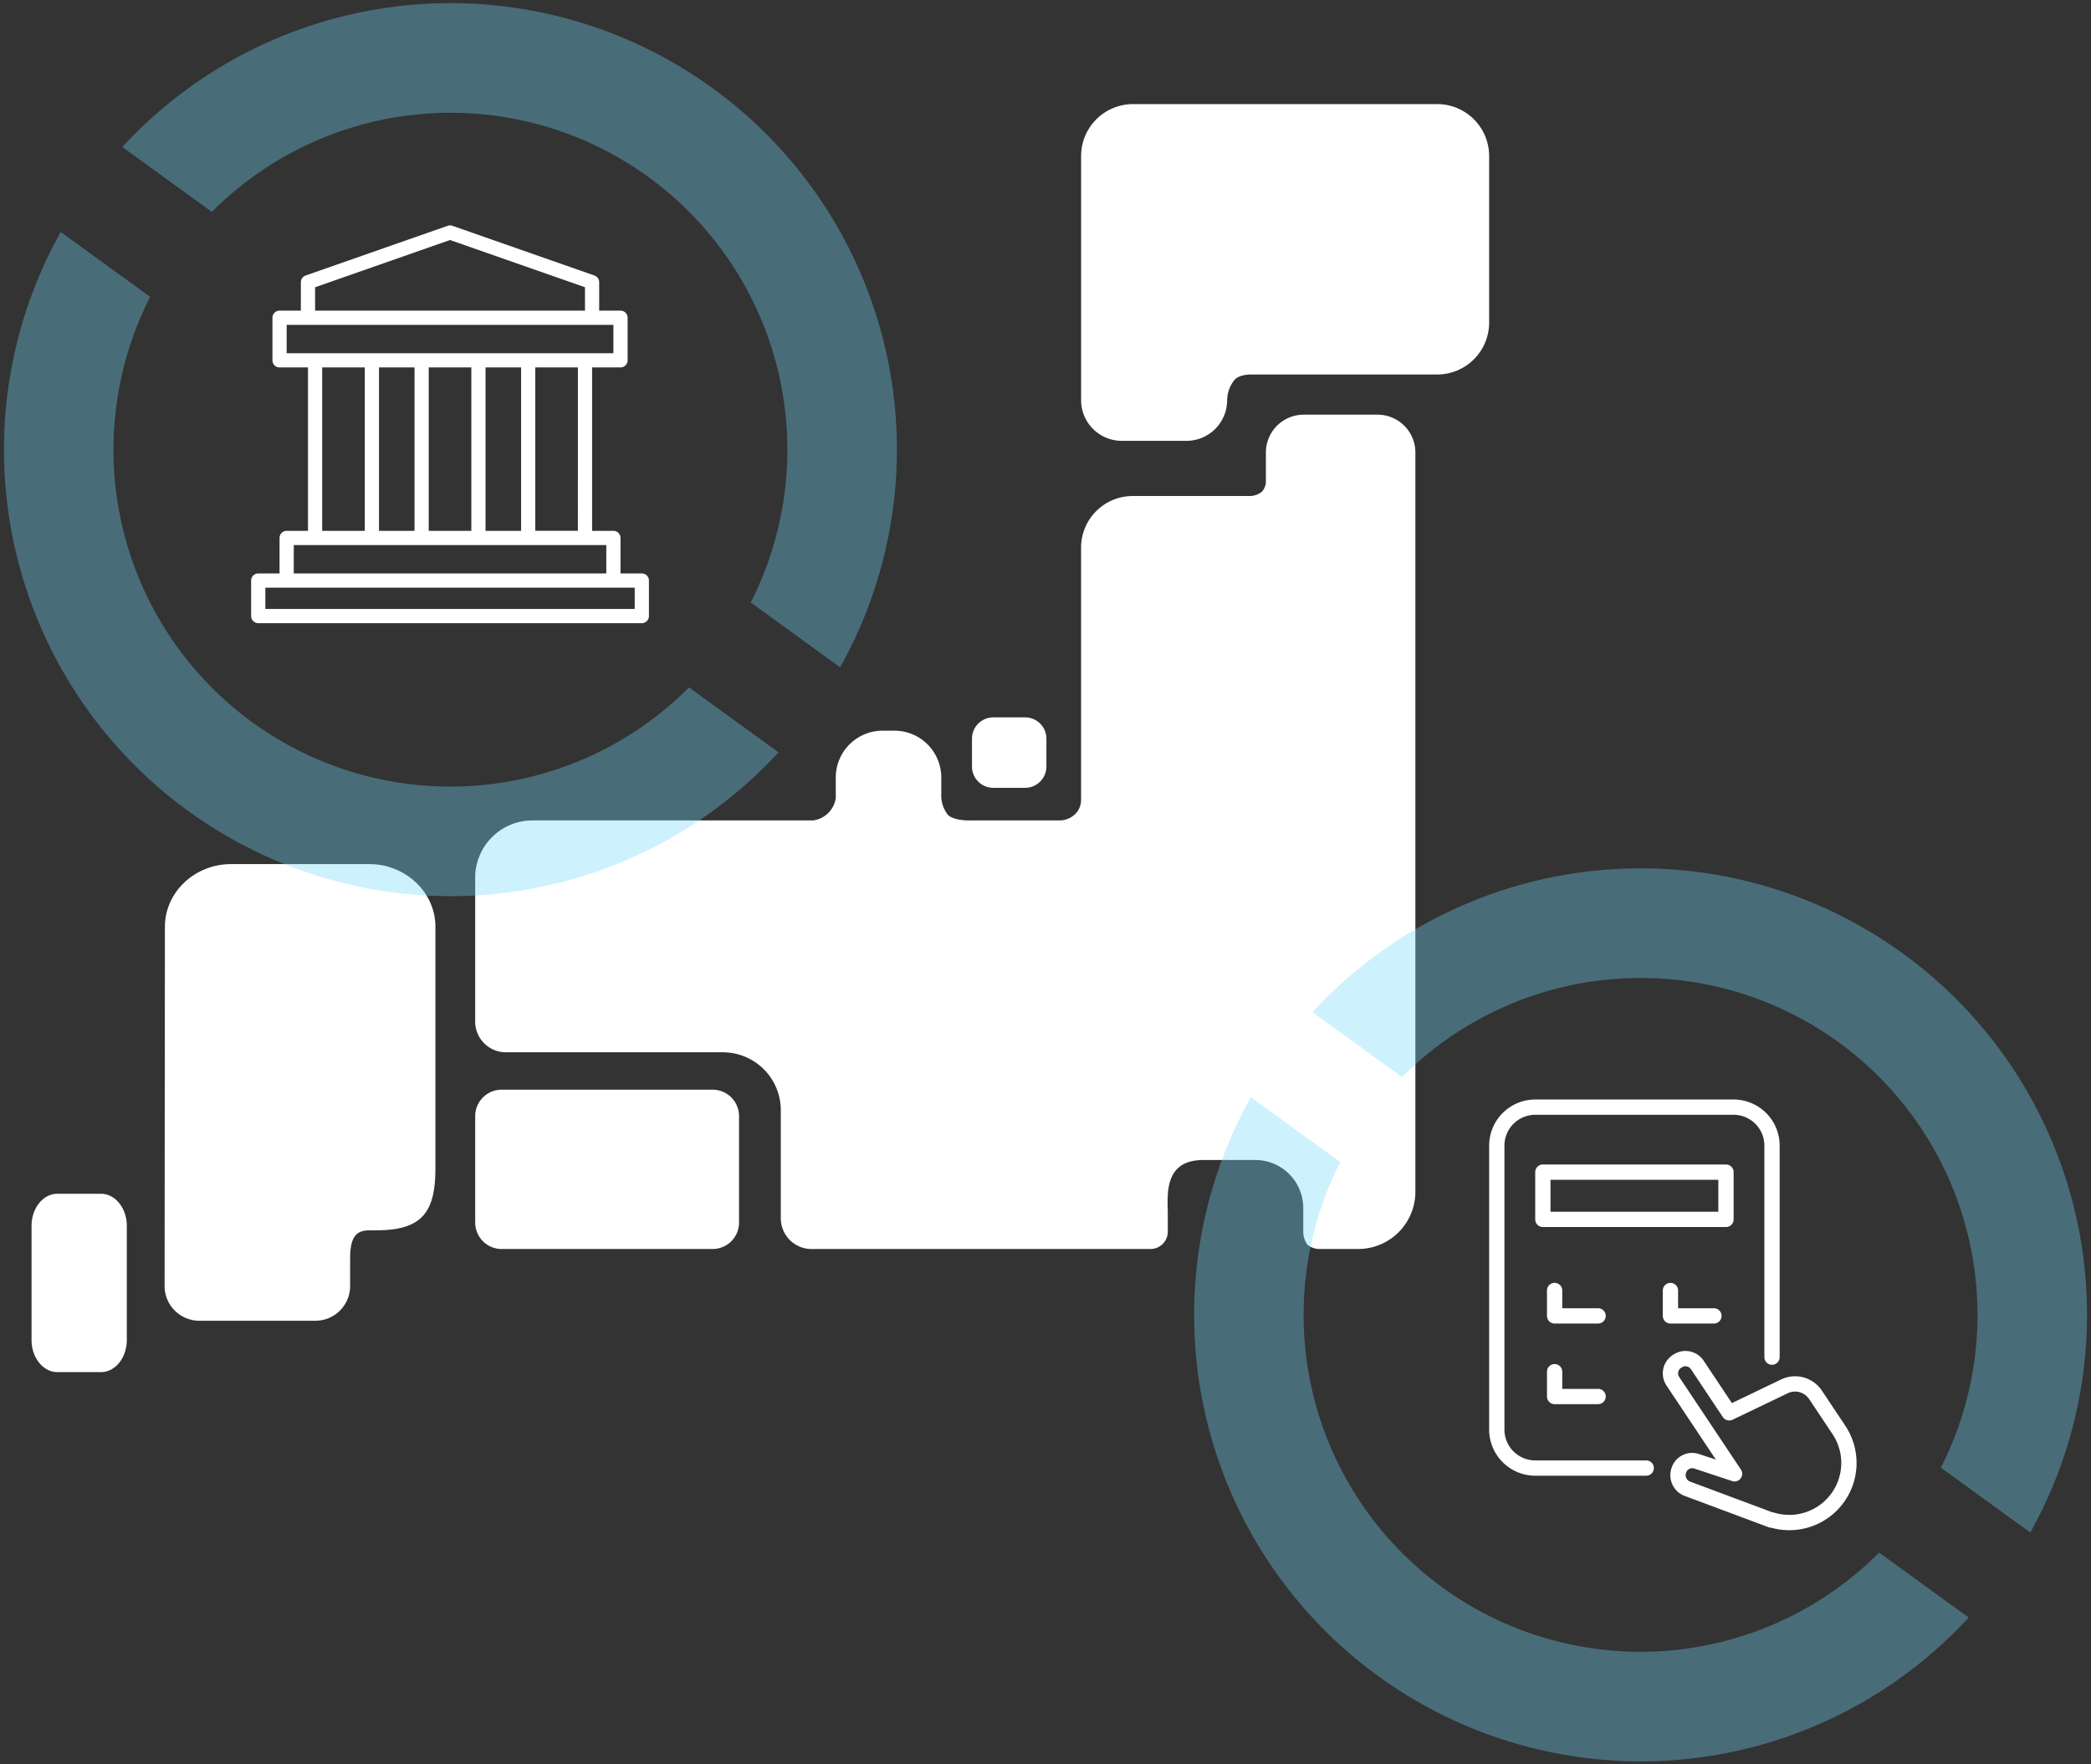 <svg xmlns="http://www.w3.org/2000/svg" xmlns:xlink="http://www.w3.org/1999/xlink" width="369.488" height="311.735" viewBox="0 0 369.488 311.735">
  <rect x="0" y="0" width="369.488" height="311.735" fill="#333333" stroke="none"/>
  <defs>
    <clipPath id="clip-path">
      <rect id="長方形_191" data-name="長方形 191" width="70.289" height="70.289" fill="none"/>
    </clipPath>
    <clipPath id="clip-path-2">
      <rect id="長方形_192" data-name="長方形 192" width="64.887" height="76.1" fill="#fff"/>
    </clipPath>
  </defs>
  <g id="グループ_372" data-name="グループ 372" transform="translate(-847.08 -5032.161)">
    <path id="合体_6" data-name="合体 6" d="M4.556,224.061c-2.508,0-4.556-2.55-4.556-5.668V198.214c0-3.119,2.048-5.668,4.556-5.668h7.726c2.5,0,4.552,2.55,4.552,5.668v20.178c0,3.119-2.049,5.668-4.552,5.668ZM29.8,214.983a6.146,6.146,0,0,1-6.289-5.95l.055-63.669c0-6.087,5.262-11.071,11.7-11.071h24.4c6.434,0,11.7,4.984,11.7,11.071v42.574c0,7.824-2.253,11.071-10.542,11.071H59.783c-2.109,0-3.489.74-3.489,4.95v5.075A6.145,6.145,0,0,1,50,214.983Zm195.664-13.425a4,4,0,0,1-.747-2.492v-4.033a8.476,8.476,0,0,0-8.45-8.45h-9.23c-7.11,0-6.258,6.4-6.258,9.521v3.134a3.07,3.07,0,0,1-3.069,3.07H137.825a5.427,5.427,0,0,1-5.428-5.427V177.76a10.242,10.242,0,0,0-10.214-10.212H83.822a5.429,5.429,0,0,1-5.43-5.427V136.666a10.122,10.122,0,0,1,10.093-10.089h49.62a4.644,4.644,0,0,0,4.006-3.99v-3.614a8.279,8.279,0,0,1,8.255-8.255H152.5a8.279,8.279,0,0,1,8.255,8.255v2.953a5.551,5.551,0,0,0,1.152,3.647c1.168,1.168,4.223,1,4.223,1h15.311a4,4,0,0,0,2.936-1.079,3.513,3.513,0,0,0,1.079-2.66V78.344a9.12,9.12,0,0,1,9.093-9.09H215.1a3.489,3.489,0,0,0,2.287-.746,2.685,2.685,0,0,0,.727-1.908V61.547a6.685,6.685,0,0,1,6.665-6.668H237.86a6.686,6.686,0,0,1,6.669,6.668V192.218a10.119,10.119,0,0,1-10.09,10.089h-6.725A3.476,3.476,0,0,1,225.461,201.558Zm-142.405.749a4.677,4.677,0,0,1-4.663-4.662v-18.83a4.677,4.677,0,0,1,4.663-4.662h37.3a4.675,4.675,0,0,1,4.66,4.662v18.83a4.675,4.675,0,0,1-4.66,4.662Zm86.878-81.49a3.768,3.768,0,0,1-3.758-3.758v-4.935a3.768,3.768,0,0,1,3.758-3.757h5.638a3.768,3.768,0,0,1,3.757,3.757v4.935a3.768,3.768,0,0,1-3.757,3.758Zm22.694-61.312a7.19,7.19,0,0,1-7.17-7.169V9.16A9.189,9.189,0,0,1,194.621,0H248.4a9.187,9.187,0,0,1,9.163,9.16V38.62a9.187,9.187,0,0,1-9.163,9.163H215.646s-2.092-.095-3.058.923a5.812,5.812,0,0,0-1.269,2.956,4.082,4.082,0,0,0-.052.673,7.19,7.19,0,0,1-7.17,7.169Z" transform="translate(852.654 5050.554)" fill="#fff" stroke="rgba(0,0,0,0)" stroke-miterlimit="10" stroke-width="1"/>
    <path id="合体_5" data-name="合体 5" d="M57.244,154.753A78.859,78.859,0,0,1,10.036,40.443L25.846,51.9a59.521,59.521,0,0,0,95.213,69.016l15.822,11.468a78.735,78.735,0,0,1-79.637,22.37Zm74.718-48.85A59.523,59.523,0,0,0,36.748,36.888L20.923,25.42a78.875,78.875,0,0,1,126.845,91.942Z" transform="translate(847.77 5032.713)" fill="#73d8fc" stroke="rgba(0,0,0,0)" stroke-miterlimit="10" stroke-width="1" opacity="0.35"/>
    <path id="合体_4" data-name="合体 4" d="M57.244,154.753A78.859,78.859,0,0,1,10.036,40.443L25.846,51.9a59.521,59.521,0,0,0,95.213,69.016l15.822,11.468a78.735,78.735,0,0,1-79.637,22.37Zm74.718-48.85A59.523,59.523,0,0,0,36.748,36.888L20.923,25.42a78.875,78.875,0,0,1,126.845,91.942Z" transform="translate(1058.072 5185.594)" fill="#73d8fc" stroke="rgba(0,0,0,0)" stroke-miterlimit="10" stroke-width="1" opacity="0.35"/>
    <g id="グループ_314" data-name="グループ 314" transform="translate(891.458 5071.987)" clip-path="url(#clip-path)">
      <path id="パス_1160" data-name="パス 1160" d="M69.034,61.5H65.268V55.227a1.255,1.255,0,0,0-1.255-1.255H60.248V25.1h5.021a1.255,1.255,0,0,0,1.255-1.255V16.317a1.255,1.255,0,0,0-1.255-1.255H61.5V10.042a1.255,1.255,0,0,0-.84-1.185L35.56.071a1.251,1.251,0,0,0-.83,0L9.626,8.857a1.255,1.255,0,0,0-.84,1.185v5.021H5.021a1.255,1.255,0,0,0-1.255,1.255v7.531A1.255,1.255,0,0,0,5.021,25.1h5.021V53.972H6.276a1.255,1.255,0,0,0-1.255,1.255V61.5H1.255A1.255,1.255,0,0,0,0,62.758v6.276a1.255,1.255,0,0,0,1.255,1.255H69.034a1.255,1.255,0,0,0,1.255-1.255V62.758A1.255,1.255,0,0,0,69.034,61.5m-11.3-7.531H50.207V25.1h7.531ZM41.42,25.1H47.7V53.972H41.42Zm-18.827,0h6.276V53.972H22.593Zm8.786,0H38.91V53.972H31.379ZM11.3,10.932,35.144,2.585l23.848,8.347v4.13H11.3ZM6.276,17.573H64.013v5.021H6.276ZM12.552,25.1h7.531V53.972H12.552ZM7.531,56.483H62.758V61.5H7.531Zm60.248,11.3H2.51V64.013H67.779Z" fill="#fff"/>
    </g>
    <g id="グループ_317" data-name="グループ 317" transform="translate(1110.22 5226.445)" clip-path="url(#clip-path-2)">
      <path id="パス_1161" data-name="パス 1161" d="M8.143,66.474A8.152,8.152,0,0,1,0,58.331V8.143A8.152,8.152,0,0,1,8.143,0H43.19a8.152,8.152,0,0,1,8.143,8.143V45.472a1.351,1.351,0,1,1-2.7,0V8.143A5.446,5.446,0,0,0,43.19,2.7H8.143A5.446,5.446,0,0,0,2.7,8.143V58.331a5.447,5.447,0,0,0,5.441,5.441H27.806a1.351,1.351,0,0,1,0,2.7Z" fill="#fff"/>
      <path id="パス_1162" data-name="パス 1162" d="M16.409,32.3a1.352,1.352,0,0,1-1.351-1.351V22.6a1.353,1.353,0,0,1,1.351-1.351H48.766A1.353,1.353,0,0,1,50.117,22.6v8.349A1.352,1.352,0,0,1,48.766,32.3Zm31.005-8.349H17.76V29.6H47.414Z" transform="translate(-6.919 -9.766)" fill="#fff"/>
      <path id="パス_1163" data-name="パス 1163" d="M20.247,67.179A1.353,1.353,0,0,1,18.9,65.827V61.394a1.351,1.351,0,1,1,2.7,0v3.082h6.385a1.351,1.351,0,0,1,0,2.7Z" transform="translate(-8.683 -27.59)" fill="#fff"/>
      <path id="パス_1164" data-name="パス 1164" d="M58.122,67.179a1.352,1.352,0,0,1-1.351-1.351V61.394a1.351,1.351,0,1,1,2.7,0v3.082h6.384a1.351,1.351,0,0,1,0,2.7Z" transform="translate(-26.086 -27.59)" fill="#fff"/>
      <path id="パス_1165" data-name="パス 1165" d="M20.247,93.533A1.353,1.353,0,0,1,18.9,92.182V87.748a1.351,1.351,0,0,1,2.7,0v3.082h6.385a1.351,1.351,0,0,1,0,2.7Z" transform="translate(-8.683 -39.7)" fill="#fff"/>
      <path id="パス_1166" data-name="パス 1166" d="M79.1,113.874a11.864,11.864,0,0,1-3.2-.44,1.246,1.246,0,0,1-.422-.077l-14.741-5.5a3.837,3.837,0,0,1-2.22-1.94,3.889,3.889,0,0,1-.219-2.987l.028-.083a3.818,3.818,0,0,1,4.836-2.431l2.984.986L57.418,88.308a3.863,3.863,0,0,1,1.071-5.357l.141-.094a3.838,3.838,0,0,1,2.136-.65,3.93,3.93,0,0,1,.765.076,3.836,3.836,0,0,1,2.457,1.645l4.993,7.488L77.765,87.2a5.737,5.737,0,0,1,2.385-.52,5.68,5.68,0,0,1,4.732,2.54l4.043,6.063A11.876,11.876,0,0,1,79.1,113.874M76.1,110.7a1.255,1.255,0,0,1,.276.052,9.165,9.165,0,0,0,2.729.417,9.173,9.173,0,0,0,7.574-14.386l-4.043-6.063A2.989,2.989,0,0,0,78.9,89.654l-9.813,4.705a1.353,1.353,0,0,1-1.709-.469L61.74,85.427a1.161,1.161,0,0,0-1.609-.322l-.142.094a1.16,1.16,0,0,0-.322,1.61l10.907,16.356a1.351,1.351,0,0,1-1.124,2.1,1.336,1.336,0,0,1-.427-.07l-6.705-2.215a1.154,1.154,0,0,0-.355-.057,1.126,1.126,0,0,0-1.067.773l-.03.086a1.213,1.213,0,0,0,.773,1.525Z" transform="translate(-26.085 -37.774)" fill="#fff"/>
    </g>
  </g>
</svg>

